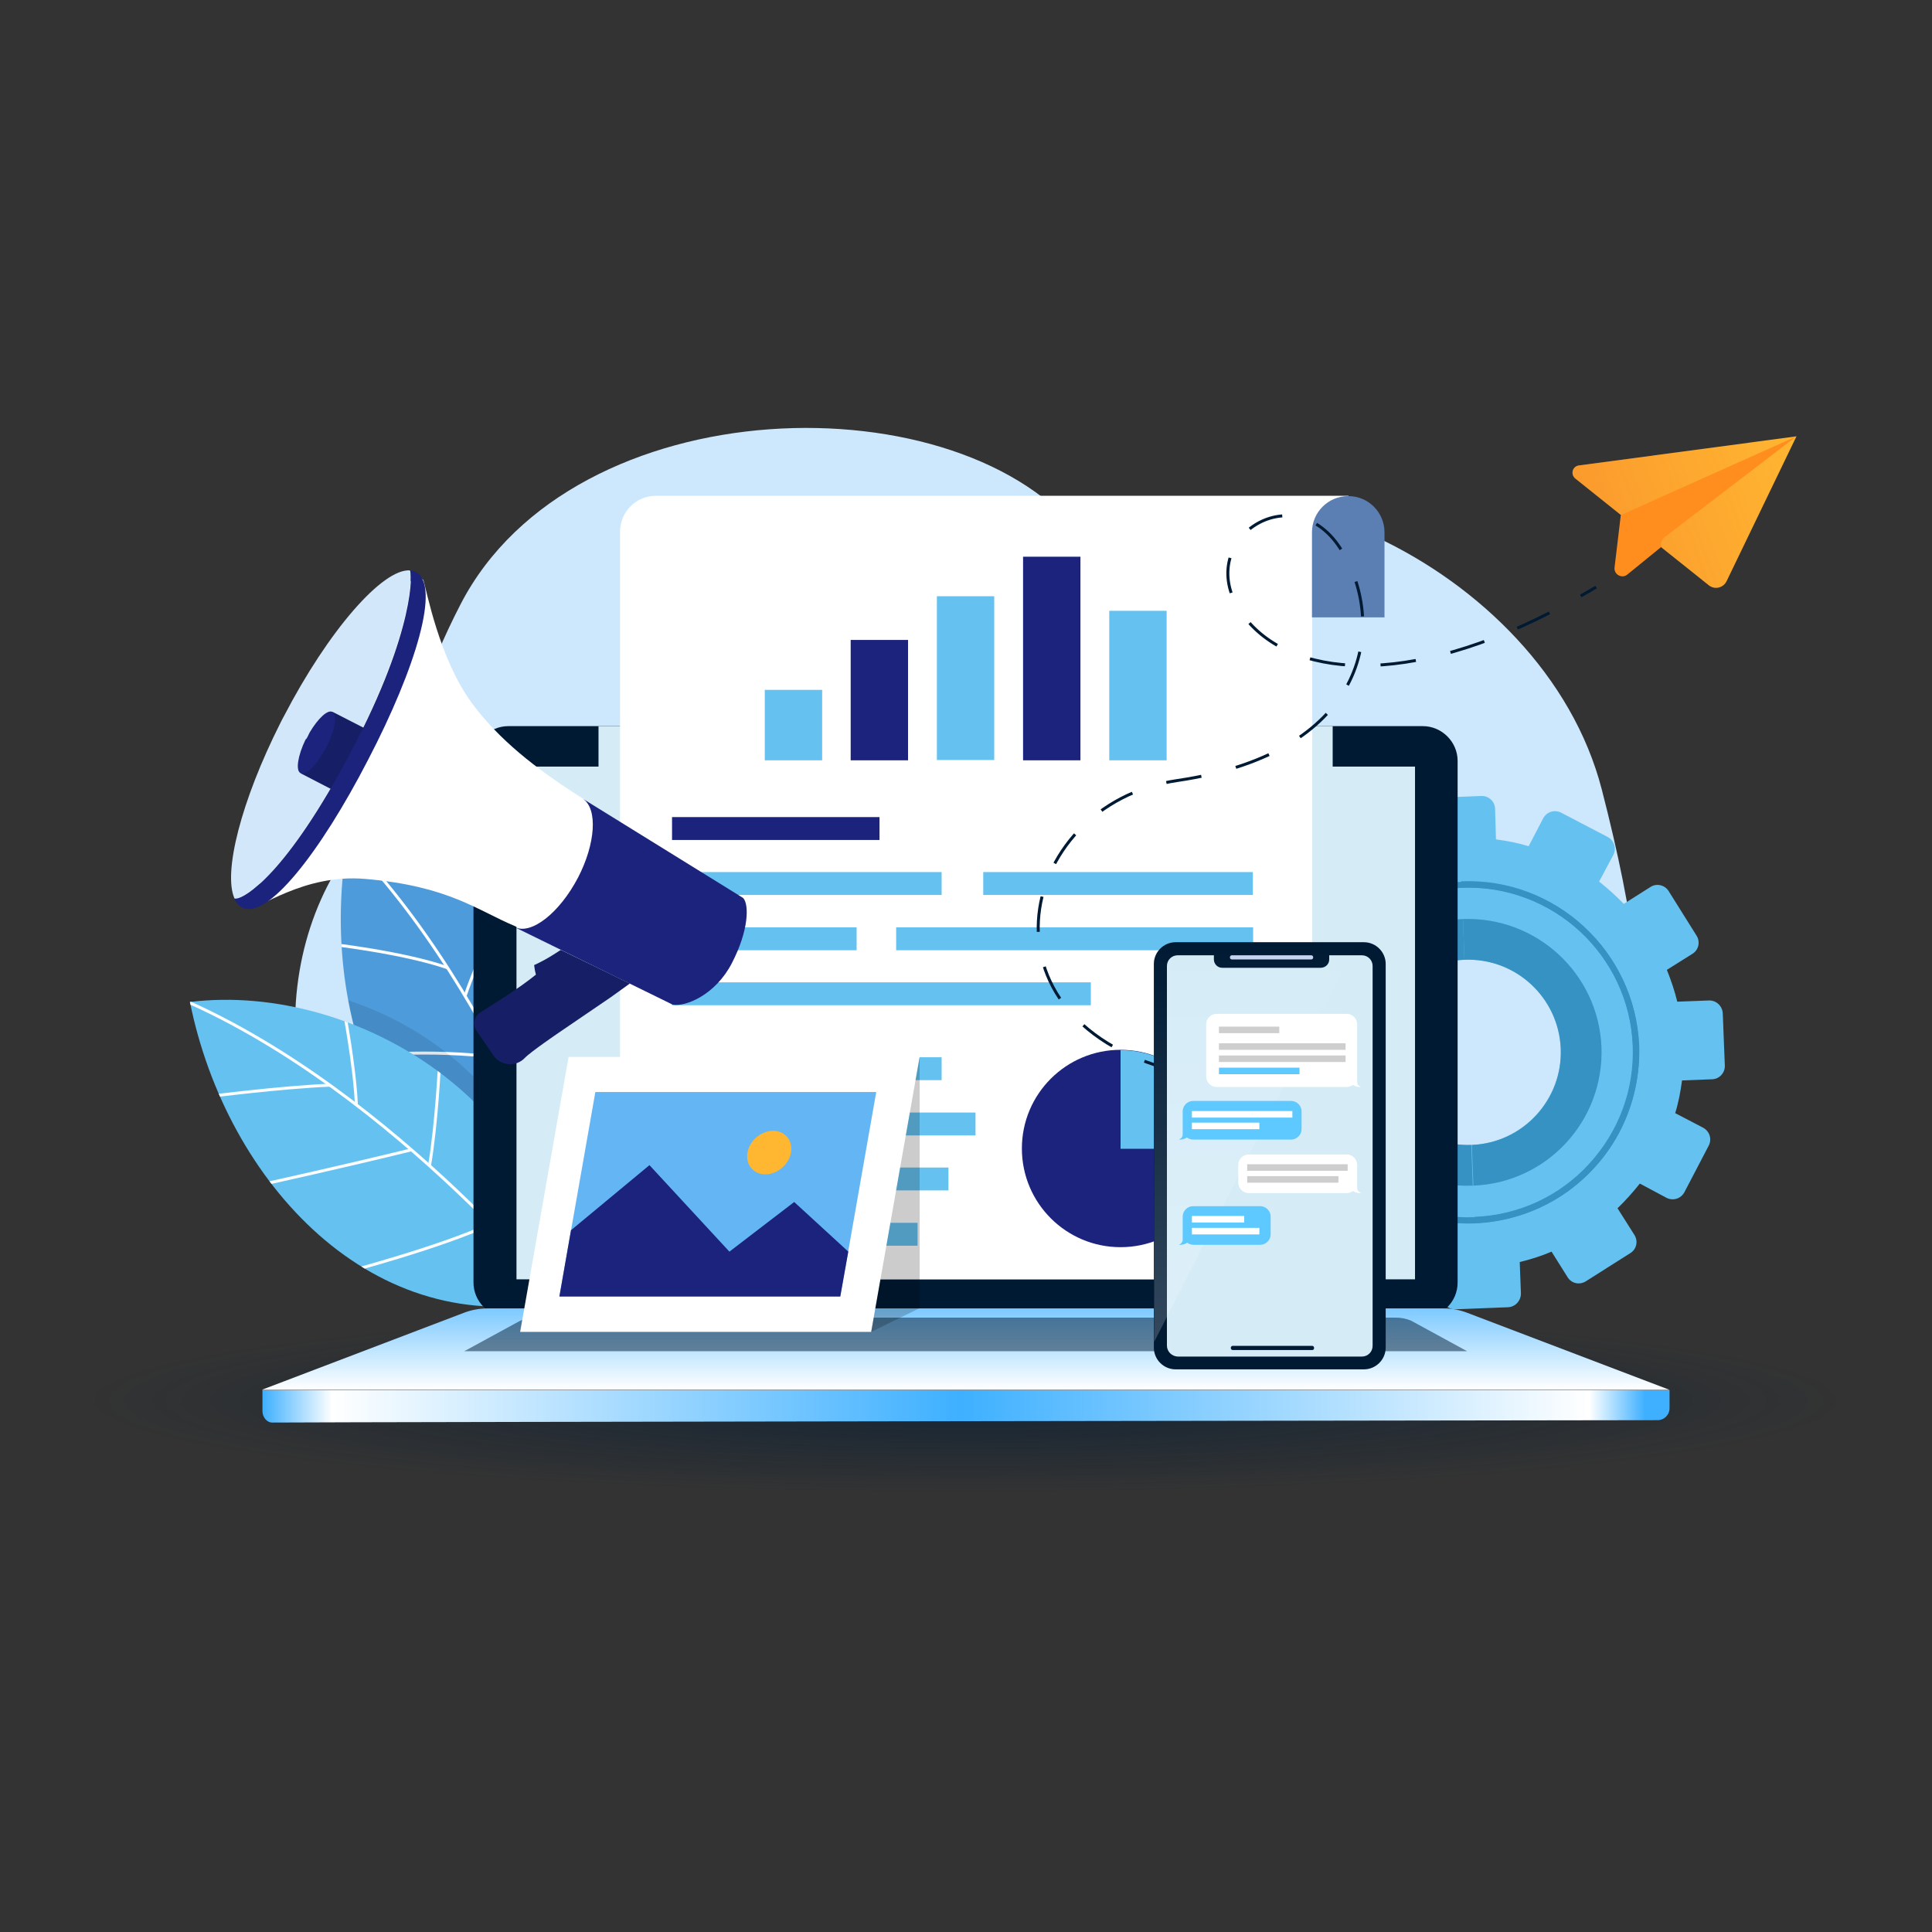 <?xml version="1.0" encoding="utf-8"?>
<!-- Generator: Adobe Illustrator 24.1.1, SVG Export Plug-In . SVG Version: 6.00 Build 0)  -->
<svg version="1.1" id="Layer_1" xmlns="http://www.w3.org/2000/svg" xmlns:xlink="http://www.w3.org/1999/xlink" x="0px" y="0px"
	 viewBox="0 0 650 650" style="enable-background:new 0 0 650 650;" xml:space="preserve">
<rect x="0" y="0" width="650" height="650" fill="#333333" stroke="none"/>
<style type="text/css">
	.st0{fill:#CDE7FC;}
	.st1{fill:url(#SVGID_1_);}
	.st2{clip-path:url(#XMLID_4_);fill:none;stroke:#FDFEFF;stroke-miterlimit:10;}
	.st3{opacity:0.1;clip-path:url(#XMLID_4_);}
	.st4{clip-path:url(#XMLID_5_);fill:none;stroke:#FDFEFF;stroke-miterlimit:10;}
	.st5{fill:#65C1F0;}
	.st6{fill:#3792C4;}
	.st7{fill:#001A34;}
	.st8{fill:#D5ECF7;}
	.st9{fill:url(#SVGID_2_);}
	.st10{fill:url(#SVGID_3_);}
	.st11{opacity:0.5;}
	.st12{fill:#FFFFFF;}
	.st13{fill:#1B237D;}
	.st14{fill:#5B7FB2;}
	.st15{fill:none;stroke:#001A34;stroke-miterlimit:10;}
	.st16{fill:none;stroke:#001A34;stroke-miterlimit:10;stroke-dasharray:11.972,11.972;}
	.st17{fill:#C6D3F1;}
	.st18{opacity:0.2;fill:url(#SVGID_4_);}
	.st19{fill:#FFB631;}
	.st20{fill:url(#SVGID_5_);}
	.st21{fill:#FF8E1E;}
	.st22{fill:#64B5F4;}
	.st23{opacity:0.2;}
	.st24{fill:#CECECE;}
	.st25{fill:#5EC9FF;}
	.st26{fill:#D2E7F9;}
	.st27{fill:#161F66;}
</style>
<g>
	<path class="st0" d="M538.9,265.6c-19.7-76.2-124.8-122.2-174.2-84.3c-40.5-54.2-171.9-51.5-209.8,22.1
		c-11,21.3-18.9,44.5-23.2,67.9c-41.3,33.1-44.3,107.2-2.3,143.9c20.3,17.7,54.9,23,92.5,22c96,25.4,296.3,10.3,301.5-43
		C551.8,384,561.7,353.9,538.9,265.6z"/>
</g>
<g>
	
		<radialGradient id="SVGID_1_" cx="847.541" cy="460.231" r="65.818" gradientTransform="matrix(4.526 0 0 0.473 -3511.057 253.522)" gradientUnits="userSpaceOnUse">
		<stop  offset="0" style="stop-color:#001A34;stop-opacity:0.6"/>
		<stop  offset="1" style="stop-color:#001A34;stop-opacity:0"/>
	</radialGradient>
	<ellipse class="st1" cx="325" cy="471.4" rx="303.1" ry="31.8"/>
	<g>
		<defs>
			<path id="XMLID_2_" d="M196.5,421.2c23.5-59.7-24.3-124.5-79.5-138.8C106.2,343.6,132.7,411.7,196.5,421.2z"/>
		</defs>
		<use xlink:href="#XMLID_2_"  style="overflow:visible;fill:#4D9BDB;"/>
		<clipPath id="XMLID_4_">
			<use xlink:href="#XMLID_2_"  style="overflow:visible;"/>
		</clipPath>
		<path class="st2" d="M114.8,280.5c55.8,55.6,83.4,146.5,83.4,146.5"/>
		<path class="st2" d="M150.6,325.6c-15.7-5.4-40.7-8.1-40.7-8.1"/>
		<path class="st2" d="M156.5,335c4.4-12.8,12.1-28.5,12.1-28.5"/>
		<path class="st2" d="M168.4,355.9c-24.6-3.3-47.7-0.5-47.7-0.5"/>
		<path class="st2" d="M171.9,363.1c7.3-12.1,15.9-31.1,15.9-31.1"/>
		<path class="st2" d="M183.9,388.8c-19.1,1.1-51.5-2.7-51.5-2.7"/>
		<path class="st2" d="M186.7,395.6c9.1-11.6,17-25.8,17-25.8"/>
		<path class="st3" d="M108.2,333.9c18.8,4.9,66.6,20.4,85.6,90.9C193.7,424.8,113.9,359.2,108.2,333.9z"/>
	</g>
	<g>
		<defs>
			<path id="XMLID_1_" d="M188.7,437.2c0-64.1-68.2-107-124.8-100.1C76.2,398.1,125.8,451.8,188.7,437.2z"/>
		</defs>
		<use xlink:href="#XMLID_1_"  style="overflow:visible;fill:#65C1F0;"/>
		<clipPath id="XMLID_5_">
			<use xlink:href="#XMLID_1_"  style="overflow:visible;"/>
		</clipPath>
		<path class="st4" d="M61.2,336.2C133.5,367.6,192.4,442,192.4,442"/>
		<path class="st4" d="M111,365.1c-16.6,0.7-40.7,3.8-40.7,3.8"/>
		<path class="st4" d="M119.9,371.7c-0.6-13.5-4.3-32.5-4.3-32.5"/>
		<path class="st4" d="M138.6,386.8c-24.1,5.9-48.2,11.2-48.2,11.2"/>
		<path class="st4" d="M144.5,392.2c2.4-13.9,3.4-34.8,3.4-34.8"/>
		<path class="st4" d="M165.1,411.8c-17.4,8-49,16.3-49,16.3"/>
		<path class="st4" d="M170.3,417.1c4.3-14.2,6.4-30.2,6.4-30.2"/>
	</g>
	<g>
		<path class="st5" d="M574.9,336.6l-10.6,0.4c-0.9-3.7-2.1-7.2-3.5-10.7l8.6-5.4c2.1-1.3,2.7-4,1.4-6.1l-9.4-15
			c-1.3-2.1-4.1-2.7-6.1-1.4l-9,5.7c-2.6-2.7-5.4-5.2-8.3-7.5l4.8-9c1.1-2.2,0.3-4.8-1.9-6l-15.7-8.2c-2.2-1.1-4.8-0.3-6,1.9
			l-4.9,9.4c-3.6-1.1-7.2-1.8-11-2.3L503,272c-0.1-2.4-2.2-4.3-4.6-4.2l-17.7,0.7c-2.5,0.1-4.4,2.2-4.3,4.6l0.4,10.6
			c-3.7,0.9-7.2,2-10.7,3.5l-5.4-8.6c-1.3-2.1-4-2.7-6.1-1.4l-15,9.5c-2.1,1.3-2.7,4-1.4,6.1l5.7,9c-2.7,2.6-5.2,5.4-7.5,8.3l-9-4.8
			c-2.2-1.1-4.8-0.3-6,1.9l-8.2,15.7c-1.1,2.2-0.3,4.8,1.9,6l9.4,4.9c-1,3.6-1.8,7.2-2.3,11l-10.2,0.4c-2.5,0.1-4.4,2.2-4.3,4.6
			l0.7,17.7c0.1,2.5,2.2,4.4,4.6,4.3l10.6-0.4c0.9,3.7,2,7.3,3.5,10.7l-8.6,5.4c-2.1,1.3-2.7,4-1.4,6.1l9.4,15
			c1.3,2.1,4,2.7,6.1,1.4l9-5.7c2.6,2.7,5.4,5.2,8.3,7.5l-4.7,9c-1.1,2.2-0.3,4.8,1.9,6l15.7,8.2c2.2,1.1,4.8,0.3,6-1.8l4.9-9.4
			c3.6,1,7.2,1.8,11,2.3l0.4,10.2c0.1,2.4,2.2,4.3,4.6,4.2l17.7-0.7c2.4-0.1,4.3-2.2,4.3-4.6l-0.4-10.6c3.7-0.9,7.2-2,10.7-3.5
			l5.4,8.6c1.3,2.1,4,2.7,6.1,1.4l15-9.5c2.1-1.3,2.7-4,1.4-6.1l-5.7-9c2.7-2.6,5.2-5.4,7.5-8.3l9,4.8c2.2,1.1,4.8,0.3,6-1.9
			l8.2-15.7c1.1-2.2,0.3-4.8-1.9-6l-9.4-4.9c1.1-3.5,1.8-7.2,2.3-11l10.2-0.4c2.4-0.1,4.3-2.2,4.2-4.6l-0.7-17.7
			C579.4,338.4,577.4,336.5,574.9,336.6z M495.2,385.2c-17.2,0.7-31.7-12.7-32.4-29.9c-0.7-17.2,12.7-31.7,29.9-32.4
			c17.2-0.7,31.7,12.7,32.4,29.9C525.7,370,512.3,384.5,495.2,385.2z"/>
		<g>
			<path class="st6" d="M545.5,379.6c-9.4,18.9-28.3,31.1-49.3,32c-15.4,0.6-30-4.8-41.3-15.2c-11.3-10.4-17.8-24.6-18.4-40
				c-0.4-9.6,1.7-19.2,5.9-27.8c9.4-18.9,28.2-31.1,49.3-31.9c31.7-1.3,58.5,23.5,59.8,55.2C551.8,361.4,549.7,371,545.5,379.6
				L545.5,379.6z M444.3,329.5c-4.1,8.3-6.1,17.5-5.7,26.8c0.6,14.8,6.9,28.5,17.8,38.5c10.9,10,25,15.3,39.8,14.7
				c20.3-0.8,38.5-12.6,47.5-30.8c4.1-8.3,6.1-17.5,5.7-26.8c-1.2-30.5-27-54.4-57.6-53.2C471.5,299.5,453.3,311.3,444.3,329.5
				L444.3,329.5z"/>
		</g>
		<g>
			<path class="st6" d="M545.5,379.6c-2.4,4.9-5.5,9.4-9.3,13.5c-10.4,11.3-24.6,17.8-40,18.4l-0.1-2.1c14.8-0.6,28.5-6.9,38.5-17.8
				c10-10.9,15.3-25,14.7-39.8c-1.2-30.5-27-54.4-57.6-53.2l-0.1-2.1c31.7-1.3,58.5,23.5,59.8,55.2
				C551.8,361.6,549.7,371.1,545.5,379.6L545.5,379.6z"/>
		</g>
		<g>
			<path class="st6" d="M538.8,352.3c-1-24.8-21.9-44-46.6-43.1l0.5,13.7c17.2-0.7,31.7,12.7,32.4,29.9
				c0.7,17.2-12.7,31.7-29.9,32.4l0.5,13.7C520.5,397.9,539.7,377.1,538.8,352.3z"/>
			<path class="st6" d="M449,355.8c0.9,24.8,21.8,44.1,46.5,43.1l-0.5-13.7c-17.2,0.6-31.7-12.8-32.3-30
				c-0.7-17.2,12.8-31.7,30-32.3l-0.5-13.7C467.4,310.2,448.1,331,449,355.8z"/>
		</g>
	</g>
	<g>
		<g>
			<g>
				<path class="st7" d="M478.7,443.2H171c-6.4,0-11.7-5.3-11.7-11.7V256c0-6.4,5.3-11.7,11.7-11.7h307.7c6.4,0,11.7,5.3,11.7,11.7
					v175.5C490.4,438,485.1,443.2,478.7,443.2z"/>
			</g>
			
				<rect x="238.6" y="193" transform="matrix(-1.836970e-16 1 -1 -1.836970e-16 669.066 19.313)" class="st8" width="172.5" height="302.3"/>
			
				<rect x="231.8" y="213.9" transform="matrix(-1.836970e-16 1 -1 -1.836970e-16 662.264 12.51)" class="st8" width="186.1" height="247"/>
			<g>
				<linearGradient id="SVGID_2_" gradientUnits="userSpaceOnUse" x1="88.311" y1="473.012" x2="558.161" y2="473.012">
					<stop  offset="0" style="stop-color:#3EB0FF"/>
					<stop  offset="5.000000e-02" style="stop-color:#FFFFFF"/>
					<stop  offset="0.5" style="stop-color:#3EB0FF"/>
					<stop  offset="0.95" style="stop-color:#FFFFFF"/>
					<stop  offset="0.99" style="stop-color:#3EB0FF"/>
				</linearGradient>
				<path class="st9" d="M557.7,477.8c2.2,0,4-1.8,4-4v-6.1H88.3l0,7.1c0,1.9,1.4,3.8,3.3,3.8C118.1,478.4,557.7,477.8,557.7,477.8z
					"/>
			</g>
			<g>
				<linearGradient id="SVGID_3_" gradientUnits="userSpaceOnUse" x1="325" y1="467.573" x2="325" y2="427.245">
					<stop  offset="0" style="stop-color:#FFFFFF"/>
					<stop  offset="1" style="stop-color:#3EB0FF"/>
				</linearGradient>
				<path class="st10" d="M88.3,467.6h473.4l-68-25.9c-2.6-1-5.3-1.5-8.1-1.5H164.1c-2.8,0-5.5,0.5-8.1,1.5l-67.7,25.8
					C88.2,467.5,88.3,467.6,88.3,467.6z"/>
			</g>
			<g class="st11">
				<path class="st7" d="M156.2,454.6l18.9-10.3c1.7-0.6,3.4-1,5.2-1h289.2c1.8,0,3.5,0.3,5.2,1l18.9,10.3H156.2z"/>
			</g>
		</g>
		<path class="st12" d="M453.7,166.8h-233c-6.7,0-12.1,5.4-12.1,12.1v251.4h232.9V207.7L453.7,166.8z"/>
		<g>
			<circle class="st13" cx="377" cy="386.4" r="33.2"/>
			<path class="st5" d="M377,353.3v33.2h33.2C410.1,368.1,395.3,353.3,377,353.3z"/>
		</g>
		<g>
			<rect x="226.1" y="355.7" class="st5" width="90.7" height="7.7"/>
			<rect x="226.1" y="374.3" class="st5" width="102.1" height="7.7"/>
			<rect x="226.1" y="392.8" class="st5" width="93" height="7.7"/>
			<rect x="226.1" y="411.4" class="st5" width="82.6" height="7.7"/>
		</g>
		<g>
			<rect x="257.3" y="232.1" class="st5" width="19.3" height="23.7"/>
			<rect x="286.2" y="215.3" class="st13" width="19.3" height="40.5"/>
			<rect x="315.2" y="200.6" class="st5" width="19.3" height="55.1"/>
			<rect x="344.2" y="187.3" class="st13" width="19.3" height="68.5"/>
			<rect x="373.2" y="205.5" class="st5" width="19.3" height="50.3"/>
		</g>
		<g>
			<rect x="226.1" y="274.9" class="st13" width="69.8" height="7.7"/>
			<rect x="226.1" y="293.4" class="st5" width="90.7" height="7.7"/>
			<rect x="330.8" y="293.4" class="st5" width="90.7" height="7.7"/>
			<rect x="226.1" y="312" class="st5" width="62.1" height="7.7"/>
			<rect x="301.5" y="312" class="st5" width="120.1" height="7.7"/>
			<rect x="226.1" y="330.5" class="st5" width="140.9" height="7.7"/>
		</g>
		<path class="st14" d="M465.9,207.7h-24.5v-28.6c0-6.8,5.5-12.2,12.2-12.2l0,0c6.8,0,12.2,5.5,12.2,12.2V207.7z"/>
	</g>
	<g>
		<g>
			<path class="st15" d="M537,197.5c-1.7,1-3.5,2.1-5.2,3"/>
			<path class="st16" d="M521.3,206.2c-52.4,26.7-90.4,20.6-104.3-1c-15.2-23.7,17.8-45.4,33.8-20.9s11.1,68.6-54.7,78.3
				c-55.3,8.1-71.4,84.7,6.2,99.2"/>
			<path class="st15" d="M408.2,362.8c1.9,0.3,3.9,0.5,6,0.7"/>
		</g>
	</g>
	<g>
		<g>
			<g>
				<path class="st7" d="M458.9,460.7h-63.4c-4,0-7.3-3.3-7.3-7.3V324.3c0-4,3.3-7.3,7.3-7.3h63.4c4,0,7.3,3.3,7.3,7.3v129.1
					C466.2,457.4,462.9,460.7,458.9,460.7z"/>
			</g>
			<path class="st8" d="M392.6,452.7V325c0-2,1.6-3.6,3.6-3.6h62c2,0,3.6,1.6,3.6,3.6v127.8c0,2-1.6,3.6-3.6,3.6h-62
				C394.2,456.3,392.6,454.7,392.6,452.7z"/>
			<g>
				<path class="st7" d="M444.3,325.6h-33.1c-1.6,0-2.8-1.3-2.8-2.8v-2.2h38.8v2.2C447.2,324.4,445.9,325.6,444.3,325.6z"/>
			</g>
			<g>
				<path class="st17" d="M441.2,322.8h-26.8c-0.3,0-0.6-0.3-0.6-0.6v-0.2c0-0.3,0.3-0.6,0.6-0.6h26.8c0.3,0,0.6,0.3,0.6,0.6v0.2
					C441.8,322.5,441.5,322.8,441.2,322.8z"/>
			</g>
			<g>
				<path class="st7" d="M441.5,454.2h-26.8c-0.3,0-0.6-0.3-0.6-0.6v-0.2c0-0.3,0.3-0.6,0.6-0.6h26.8c0.3,0,0.6,0.3,0.6,0.6v0.2
					C442.1,453.9,441.9,454.2,441.5,454.2z"/>
			</g>
		</g>
		<linearGradient id="SVGID_4_" gradientUnits="userSpaceOnUse" x1="422.41" y1="451.524" x2="422.41" y2="317.006">
			<stop  offset="0" style="stop-color:#FFFFFF"/>
			<stop  offset="1" style="stop-color:#FFFFFF;stop-opacity:0"/>
		</linearGradient>
		<path class="st18" d="M456.5,317l-68.2,134.5V324.4c0-4.1,3.3-7.4,7.4-7.4H456.5z"/>
	</g>
	<g>
		<path class="st19" d="M604.4,146.8l-73.2,9.8c-2.2,0.3-2.9,3-1.2,4.4l44.9,35.9c2,1.6,4.9,0.9,6-1.4L604.4,146.8z"/>
		<g>
			
				<linearGradient id="SVGID_5_" gradientUnits="userSpaceOnUse" x1="516.288" y1="131.867" x2="591.442" y2="131.867" gradientTransform="matrix(0.939 -0.343 0.343 0.939 7.467 236.372)">
				<stop  offset="0" style="stop-color:#F15A24;stop-opacity:0.3"/>
				<stop  offset="1" style="stop-color:#F15A24;stop-opacity:0"/>
			</linearGradient>
			<path class="st20" d="M604.4,146.8l-73.2,9.8c-2.2,0.3-2.9,3-1.2,4.4l44.9,35.9c2,1.6,4.9,0.9,6-1.4L604.4,146.8z"/>
		</g>
		<path class="st21" d="M545.3,173.3l-2.1,17.6c-0.3,2.4,2.5,3.9,4.3,2.4l11.3-9.2l0-0.4c-0.1-1.2,0.5-2.4,1.4-3.1l44.2-33.8
			L545.3,173.3z"/>
	</g>
	<g>
		<polygon class="st12" points="293.1,448.1 175,448.1 191.3,355.6 309.4,355.6 		"/>
		<polygon class="st22" points="188.2,436.2 200.3,367.4 294.8,367.4 282.7,436.2 		"/>
		<polygon class="st13" points="188.2,436.2 192.1,413.9 218.5,392 245.4,421.1 267.2,404.4 285.4,421.1 282.7,436.2 		"/>
		
			<ellipse transform="matrix(0.738 -0.675 0.675 0.738 -193.762 276.484)" class="st19" cx="258.8" cy="387.5" rx="8" ry="6.7"/>
	</g>
	<polygon class="st23" points="309.4,355.6 309.4,440.1 293.1,448.1 	"/>
	<g>
		<g>
			<g>
				<g>
					<g>
						<path class="st12" d="M456.6,362.2v-17.6c0-1.9-1.6-3.5-3.5-3.5h-43.8c-1.9,0-3.5,1.6-3.5,3.5v17.6c0,1.9,1.6,3.5,3.5,3.5
							h43.8c0.8,0,1.5-0.3,2.1-0.7l0,0c0,0,1,0.8,2.7,0.7c0,0-1.3-0.4-1.3-1.6c0-1.2,0-1.7,0-1.7"/>
					</g>
				</g>
			</g>
			<g>
				<rect x="410.1" y="345.4" class="st24" width="20.3" height="2.2"/>
				<g>
					<rect x="410.1" y="355.1" class="st24" width="42.6" height="2.2"/>
					<rect x="410.1" y="351" class="st24" width="42.6" height="2.2"/>
					<rect x="410.1" y="359.2" class="st25" width="27.1" height="2.2"/>
				</g>
			</g>
		</g>
		<g>
			<path class="st25" d="M397.9,381.7c0-1.2,0-1.7,0-1.7v-1.6c0-0.1,0,1.5,0,1.5v-6c0-1.9,1.6-3.5,3.5-3.5h33c1.9,0,3.5,1.6,3.5,3.5
				v6c0,1.9-1.6,3.5-3.5,3.5h-33c-0.8,0-1.5-0.3-2.1-0.7l0,0c0,0-1,0.8-2.7,0.7C396.7,383.3,397.9,383,397.9,381.7z"/>
			<g>
				<g>
					<g>
						<rect x="401" y="373.8" class="st12" width="33.8" height="2.2"/>
					</g>
					<g>
						<rect x="401" y="377.7" class="st12" width="22.7" height="2.2"/>
					</g>
				</g>
			</g>
		</g>
		<g>
			<path class="st25" d="M397.9,417.1c0-1.2,0-1.7,0-1.7v-1.6c0-0.1,0,1.5,0,1.5v-6c0-1.9,1.6-3.5,3.5-3.5H424
				c1.9,0,3.5,1.6,3.5,3.5v6c0,1.9-1.6,3.5-3.5,3.5h-22.5c-0.8,0-1.5-0.3-2.1-0.7l0,0c0,0-1,0.8-2.7,0.7
				C396.7,418.7,397.9,418.3,397.9,417.1z"/>
			<g>
				<g>
					<g>
						<rect x="401" y="409.1" class="st12" width="17.6" height="2.2"/>
					</g>
					<g>
						<rect x="401" y="413.1" class="st12" width="22.7" height="2.2"/>
					</g>
				</g>
			</g>
		</g>
		<g>
			<path class="st12" d="M456.6,399.7c0-1.2,0-1.7,0-1.7v-1.6c0-0.1,0,1.5,0,1.5v-6c0-1.9-1.6-3.5-3.5-3.5h-33
				c-1.9,0-3.5,1.6-3.5,3.5v6c0,1.9,1.6,3.5,3.5,3.5h33c0.8,0,1.5-0.3,2.1-0.7l0,0c0,0,1,0.8,2.7,0.7
				C457.9,401.3,456.6,400.9,456.6,399.7z"/>
			<g>
				<g>
					<g>
						<rect x="419.6" y="391.7" class="st24" width="33.8" height="2.2"/>
					</g>
					<g>
						<rect x="419.6" y="395.7" class="st24" width="30.7" height="2.2"/>
					</g>
				</g>
			</g>
		</g>
	</g>
	<g>
		<path class="st12" d="M142.4,195.1c1.2,3.6,5.3,26.4,16.4,41.5c9.1,12.3,21.3,21.8,35.6,31l2.4,1.5l3.1,3.2l26.4,65.6l-53-26.3
			l0,0c-12.7-5.3-22.3-13.5-50.4-15.9c-21.1-1.8-35.7,10.5-39.5,9.8l56.2-112.8L142.4,195.1z"/>
		<path class="st13" d="M194.5,295.2c5.9-11.4,6.6-23,1.7-26.4l53.8,33.3l0.1,0.1c1.9,2.2,1.9,10.7-3.9,21.9
			c-5.5,10.6-15.5,14.7-19.9,13.9c-0.1,0-0.2-0.1-0.4-0.2l-52.2-25.6l-0.6-0.3C178.7,314.7,188.3,307.1,194.5,295.2z"/>
		<path class="st26" d="M95.5,241c15-28.9,33.2-49.7,42.4-49.1c0.7,0,1.9,19.5-19.8,60.8c-0.4,0.8-0.8,1.5-1.2,2.3c0,0,0,0,0,0l0,0
			c-23.3,43.4-37.4,48.7-38,47.3c-3.9-8.7,2.2-32.8,15.4-59l0,0C94.7,242.5,95.1,241.7,95.5,241z"/>
		<polygon class="st27" points="124,245.7 118.7,256 113.2,266.4 101.2,260.2 106.6,249.7 111.9,239.5 		"/>
		<path class="st13" d="M103.3,248.2C103.3,248.1,103.3,248.1,103.3,248.2C103.4,248.1,103.4,248.1,103.3,248.2
			c0.2-0.4,0.4-0.7,0.5-1c0-0.1,0.1-0.1,0.1-0.2c0.1-0.2,0.2-0.4,0.3-0.6c2.8-4.7,6-7.7,7.6-6.9c1.8,0.9,0.9,6.3-2.1,12
			c-3,5.7-6.8,9.6-8.6,8.6c-1.7-0.9-0.9-5.9,1.7-11.3c0,0,0,0,0,0C103.1,248.6,103.2,248.4,103.3,248.2z"/>
		<path class="st13" d="M118.2,252.7c21.7-41.1,20.5-60.7,19.7-60.8c0.7,0,1.4,0.3,2,0.6c8.4,4.3,0.1,32.1-16.1,63.2
			c-16.1,31.2-34,54-42.4,49.6c-1.1-0.6-2.1-1.7-2.6-3.1c0,0.1,0.3,0.2,0.7,0.1C82.4,302.2,96.4,294.1,118.2,252.7z"/>
		<path class="st27" d="M179.7,324.7c0.2,1.5,0.3,2.1,0.6,3.2c-5.5,4.5-13.2,9.2-18.8,12.8c-2.1,1.4-2.6,4.2-1.1,6.2l5.7,8.3
			c2.5,3.5,7.6,3.8,10.5,0.7c1.9-2,11.3-8.4,11.3-8.4l17.6-12l6.4-4.6l-23.2-11.3C188.6,319.5,184.8,322.4,179.7,324.7z"/>
	</g>
</g>
</svg>
